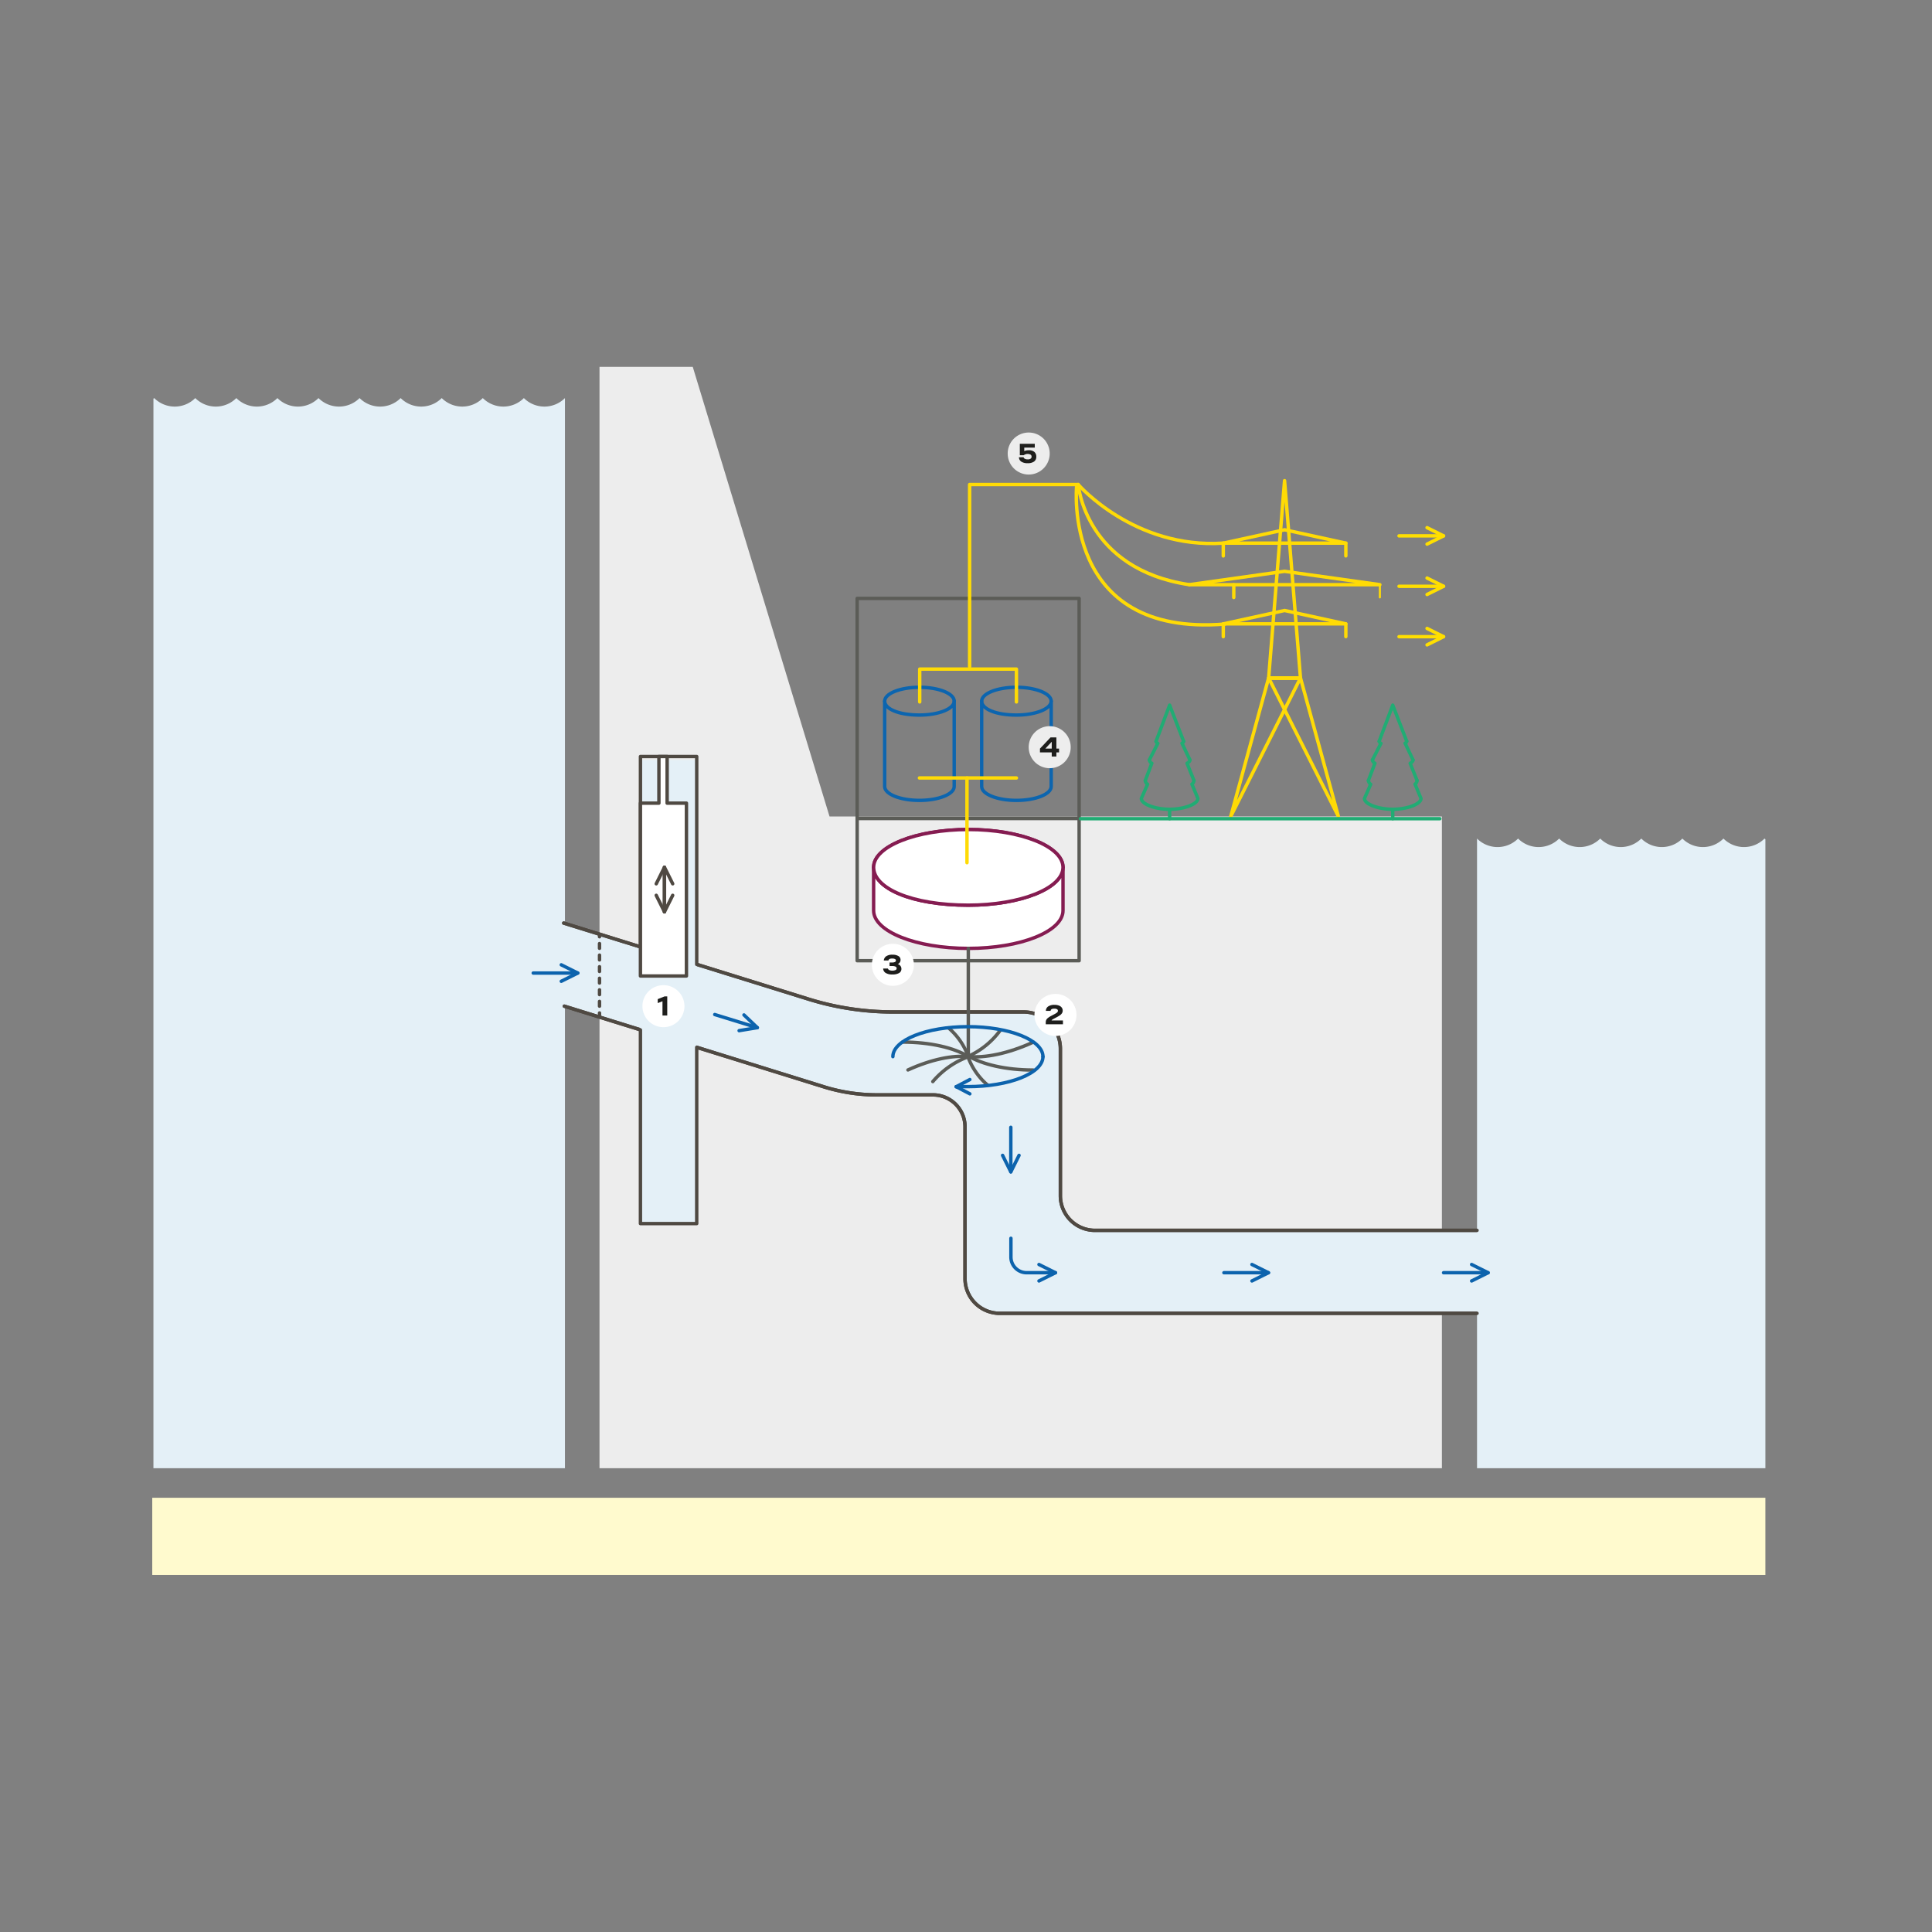 <svg id="Ebene_1" data-name="Ebene 1" xmlns="http://www.w3.org/2000/svg" viewBox="0 0 283.465 283.465"><rect x="0" y="0" width="283.465" height="283.465" fill="#808080" stroke="none"/><defs><style>.cls-1{fill:#ededed;}.cls-10,.cls-11,.cls-12,.cls-13,.cls-18,.cls-2,.cls-3,.cls-4,.cls-6,.cls-7{fill:none;}.cls-2{stroke:#0c65af;}.cls-10,.cls-11,.cls-12,.cls-13,.cls-17,.cls-18,.cls-2,.cls-3,.cls-4,.cls-5,.cls-6,.cls-7{stroke-linecap:round;}.cls-10,.cls-12,.cls-13,.cls-17,.cls-18,.cls-2,.cls-3,.cls-4,.cls-5,.cls-6,.cls-7{stroke-linejoin:round;}.cls-10,.cls-11,.cls-12,.cls-13,.cls-17,.cls-18,.cls-2,.cls-3,.cls-4,.cls-5,.cls-7{stroke-width:0.5px;}.cls-3,.cls-6{stroke:#ffdb05;}.cls-4{stroke:#5b5c57;}.cls-14,.cls-17,.cls-5{fill:#fff;}.cls-5{stroke:#851c51;}.cls-6{stroke-width:0.3px;}.cls-7{stroke:#21ac74;}.cls-8{fill:#ffface;}.cls-9{fill:#e4f0f7;}.cls-10{stroke:#ffdf00;}.cls-11,.cls-12,.cls-17,.cls-18{stroke:#4f4942;}.cls-11{stroke-miterlimit:10;}.cls-13{stroke:#0c63ad;}.cls-15{isolation:isolate;}.cls-16{fill:#1e1e1c;}.cls-18{stroke-dasharray:0.699 0.998;}</style></defs><polygon class="cls-1" points="101.644 53.831 87.961 53.831 87.961 215.417 211.558 215.417 211.558 119.798 121.711 119.798 101.644 53.831"/><path class="cls-2" d="M129.8,102.876c0-1.125,2.284-2.038,5.101-2.038s5.1.912,5.1,2.038"/><path class="cls-2" d="M140,102.876c0,1.125-2.284,2.038-5.1,2.038-3.061,0-5.101-.912-5.101-2.038v12.52c0,1.125,2.284,2.038,5.101,2.038s5.1-.912,5.1-2.038Z"/><path class="cls-2" d="M144.031,102.876c0-1.125,2.284-2.038,5.101-2.038s5.1.912,5.1,2.038"/><path class="cls-2" d="M154.232,102.876c0,1.125-2.284,2.038-5.1,2.038-3.061,0-5.101-.912-5.101-2.038v12.52c0,1.125,2.284,2.038,5.101,2.038s5.1-.912,5.1-2.038Z"/><polyline class="cls-3" points="149.131 102.987 149.131 98.171 134.941 98.171 134.941 102.987"/><rect class="cls-4" x="125.765" y="87.797" width="32.565" height="32.281"/><line class="cls-3" x1="134.9" y1="114.145" x2="149.131" y2="114.145"/><path class="cls-5" d="M128.179,127.257c0-3.066,6.22-5.55,13.893-5.55s13.893,2.485,13.893,5.55"/><path class="cls-5" d="M155.964,127.257c0,3.066-6.22,5.55-13.893,5.55-8.336,0-13.893-2.485-13.893-5.55v6.342c0,3.066,6.22,5.55,13.893,5.55s13.893-2.485,13.893-5.55Z"/><path class="cls-5" d="M155.964,127.257c0,3.066-6.22,5.55-13.893,5.55-8.336,0-13.893-2.485-13.893-5.55s6.22-5.55,13.893-5.55,13.893,2.485,13.893,5.55"/><rect class="cls-4" x="125.765" y="120.078" width="32.565" height="20.878"/><polygon class="cls-3" points="190.808 99.491 188.472 70.522 186.136 99.491 190.808 99.491"/><polygon class="cls-3" points="180.583 119.767 186.129 99.491 190.798 99.491 180.583 119.767"/><polygon class="cls-3" points="196.362 119.767 190.815 99.491 186.147 99.491 196.362 119.767"/><polygon class="cls-3" points="197.464 79.689 188.474 77.727 179.485 79.689 197.464 79.689"/><line class="cls-3" x1="197.464" y1="79.688" x2="197.464" y2="81.559"/><line class="cls-3" x1="179.481" y1="79.697" x2="179.481" y2="81.568"/><polygon class="cls-3" points="197.464 91.534 188.474 89.572 179.485 91.534 197.464 91.534"/><line class="cls-3" x1="197.464" y1="91.533" x2="197.464" y2="93.404"/><line class="cls-3" x1="179.481" y1="91.541" x2="179.481" y2="93.412"/><polygon class="cls-3" points="202.456 85.785 188.474 83.823 174.492 85.785 202.456 85.785"/><line class="cls-6" x1="202.456" y1="85.784" x2="202.456" y2="87.654"/><line class="cls-3" x1="181.019" y1="85.792" x2="181.019" y2="87.663"/><line class="cls-7" x1="204.343" y1="118.742" x2="204.343" y2="120.115"/><path class="cls-7" d="M200.776,114.508a.731.731,0,0,0,.335.561l-.916,2.079c0,.843,2.041,1.59,4.148,1.59s4.147-.747,4.147-1.59l-.874-2.093a.722.722,0,0,0,.293-.547"/><path class="cls-7" d="M207.322,111.505c0,.175-.151.341-.422.49l1.008,2.514"/><path class="cls-7" d="M201.363,111.505a.67.67,0,0,0,.369.482l-.957,2.522"/><path class="cls-7" d="M206.399,108.761c0,.102-.085.198-.244.282l1.17,2.46"/><path class="cls-7" d="M202.355,108.761c0,.109.086.221.258.307l-1.251,2.435"/><polyline class="cls-7" points="202.354 108.761 204.344 103.455 206.397 108.761"/><line class="cls-7" x1="171.608" y1="118.742" x2="171.608" y2="120.115"/><path class="cls-7" d="M168.04,114.508a.731.731,0,0,0,.335.561l-.916,2.079c0,.843,2.041,1.59,4.148,1.59s4.147-.747,4.147-1.59l-.874-2.093a.722.722,0,0,0,.293-.547"/><path class="cls-7" d="M174.587,111.505c0,.175-.151.341-.422.49l1.008,2.514"/><path class="cls-7" d="M168.627,111.505a.671.671,0,0,0,.37.482l-.957,2.522"/><path class="cls-7" d="M173.664,108.761c0,.102-.085.198-.244.282l1.17,2.46"/><path class="cls-7" d="M169.62,108.761c0,.109.086.221.259.307l-1.251,2.435"/><polyline class="cls-7" points="169.619 108.761 171.608 103.455 173.661 108.761"/><path class="cls-3" d="M142.264,97.809V71.091h15.931s8.181,9.457,21.29,8.598"/><line class="cls-7" x1="158.52" y1="120.121" x2="211.25" y2="120.121"/><rect class="cls-8" x="22.339" y="219.754" width="236.682" height="11.324"/><path class="cls-9" d="M76.864,58.406l-.001,0a4.261,4.261,0,0,1-6.025.001l-.001-.001a4.261,4.261,0,0,1-6.026,0l0,0a4.261,4.261,0,0,1-6.025.001l-.001-.001a4.261,4.261,0,0,1-6.026,0l-.004,0a4.261,4.261,0,0,1-6.026,0l0,0a4.261,4.261,0,0,1-6.025.001l-.001-.001a4.261,4.261,0,0,1-6.026,0l0,0a4.261,4.261,0,0,1-6.025.001l-.001-.001a4.261,4.261,0,0,1-6.026,0l0,0c-.035.035-.077.058-.113.092v156.919H82.89V58.406A4.261,4.261,0,0,1,76.864,58.406Z"/><line class="cls-3" x1="141.877" y1="114.145" x2="141.877" y2="126.576"/><path class="cls-3" d="M158.195,71.091s1.013,12.404,16.297,14.694"/><path class="cls-3" d="M157.966,71.297S155.733,93.508,179.719,91.562"/><line class="cls-10" x1="209.38" y1="77.419" x2="211.802" y2="78.625"/><line class="cls-10" x1="209.38" y1="79.832" x2="211.802" y2="78.625"/><path class="cls-10" d="M205.265,78.625h5.9"/><line class="cls-10" x1="209.38" y1="84.812" x2="211.802" y2="86.019"/><line class="cls-10" x1="209.38" y1="87.225" x2="211.802" y2="86.019"/><path class="cls-10" d="M205.265,86.019h5.9"/><line class="cls-10" x1="209.38" y1="92.205" x2="211.802" y2="93.412"/><line class="cls-10" x1="209.38" y1="94.619" x2="211.802" y2="93.412"/><path class="cls-10" d="M205.265,93.412h5.9"/><path class="cls-9" d="M82.8,147.626l38.085,11.835a26.282,26.282,0,0,0,7.799,1.184H136.9a4.691,4.691,0,0,1,4.691,4.691V187.61a5.081,5.081,0,0,0,5.081,5.081h75.614v-12.17H160.661a5.081,5.081,0,0,1-5.081-5.081V153.883a5.407,5.407,0,0,0-5.407-5.407H131.024a41.707,41.707,0,0,1-12.373-1.877L82.715,135.435"/><path class="cls-11" d="M222.286,180.521H160.661a5.081,5.081,0,0,1-5.081-5.081V153.883a5.407,5.407,0,0,0-5.407-5.407H131.024a41.707,41.707,0,0,1-12.373-1.877L82.715,135.435"/><path class="cls-11" d="M82.8,147.626l38.085,11.835a26.282,26.282,0,0,0,7.799,1.184H136.9a4.691,4.691,0,0,1,4.691,4.691V187.61a5.081,5.081,0,0,0,5.081,5.081h75.614"/><path class="cls-9" d="M259.021,123.14c-.041-.038-.088-.065-.128-.105l0-.001a4.261,4.261,0,0,1-6.025.001l-.001-.001a4.261,4.261,0,0,1-6.026.001l0-.001a4.261,4.261,0,0,1-6.025.001l-.001-.001a4.261,4.261,0,0,1-6.026.001l0-.001a4.261,4.261,0,0,1-6.025.001l-.001-.001a4.261,4.261,0,0,1-6.026.001l0-.001a4.26,4.26,0,0,1-6.025.001l-.001-.001v92.382h42.311Z"/><path class="cls-12" d="M216.71,180.521H160.661a5.081,5.081,0,0,1-5.081-5.081V153.883a5.407,5.407,0,0,0-5.407-5.407H131.024a41.707,41.707,0,0,1-12.373-1.877L82.715,135.435"/><path class="cls-12" d="M82.8,147.626l38.085,11.835a26.282,26.282,0,0,0,7.799,1.184H136.9a4.691,4.691,0,0,1,4.691,4.691V187.61a5.081,5.081,0,0,0,5.081,5.081H216.71"/><path class="cls-4" d="M142.043,154.905c2.014,1.258,5.541,2.092,9.556,2.092"/><path class="cls-4" d="M142.039,154.992c2.354.303,5.906-.41,9.554-2.083"/><path class="cls-4" d="M142.046,154.992a11.823,11.823,0,0,0,4.676-3.773"/><path class="cls-4" d="M142.046,154.971a9.939,9.939,0,0,0-2.875-4.152"/><path class="cls-4" d="M142.006,155.017a10.06,10.06,0,0,0,2.91,4.202"/><path class="cls-4" d="M142.046,155.002c-2.029-1.267-5.583-2.107-9.628-2.107"/><path class="cls-4" d="M142.084,155.05c-2.185-.282-5.482.38-8.868,1.934"/><path class="cls-4" d="M142.093,155.036a12.551,12.551,0,0,0-5.228,3.654"/><line class="cls-4" x1="142.071" y1="139.149" x2="142.071" y2="154.971"/><path class="cls-13" d="M131.004,155.032c0-2.429,4.929-4.398,11.009-4.398s11.009,1.969,11.009,4.398"/><path class="cls-13" d="M153.022,155.032c0,2.429-4.929,4.398-11.009,4.398l-1.715.009"/><line class="cls-13" x1="142.297" y1="158.392" x2="140.298" y2="159.44"/><line class="cls-13" x1="142.297" y1="160.488" x2="140.298" y2="159.44"/><line class="cls-13" x1="109.156" y1="148.913" x2="111.115" y2="150.779"/><line class="cls-13" x1="108.445" y1="151.219" x2="111.115" y2="150.779"/><path class="cls-13" d="M104.868,148.855l5.639,1.737"/><line class="cls-13" x1="149.516" y1="169.515" x2="148.309" y2="171.937"/><line class="cls-13" x1="147.102" y1="169.515" x2="148.309" y2="171.937"/><path class="cls-13" d="M148.309,165.4v5.9"/><line class="cls-13" x1="215.917" y1="185.528" x2="218.338" y2="186.734"/><line class="cls-13" x1="215.917" y1="187.941" x2="218.338" y2="186.734"/><path class="cls-13" d="M211.802,186.734h5.9"/><line class="cls-13" x1="183.687" y1="185.528" x2="186.109" y2="186.734"/><line class="cls-13" x1="183.687" y1="187.941" x2="186.109" y2="186.734"/><path class="cls-13" d="M179.573,186.734h5.9"/><line class="cls-13" x1="152.439" y1="185.528" x2="154.861" y2="186.734"/><line class="cls-13" x1="152.439" y1="187.941" x2="154.861" y2="186.734"/><path class="cls-13" d="M154.225,186.734H150.63a2.306,2.306,0,0,1-2.306-2.306v-2.744"/><line class="cls-13" x1="82.35" y1="141.559" x2="84.772" y2="142.766"/><line class="cls-13" x1="82.35" y1="143.973" x2="84.772" y2="142.766"/><path class="cls-13" d="M78.236,142.766h5.9"/><path class="cls-14" d="M131.004,138.477h0a3.082,3.082,0,0,1,3.082,3.082h0a3.082,3.082,0,0,1-3.082,3.082h0a3.082,3.082,0,0,1-3.082-3.082h0A3.082,3.082,0,0,1,131.004,138.477Z"/><g class="cls-15"><path class="cls-16" d="M129.93,142.741a.791.791,0,0,1-.353-.636h.7a.366.366,0,0,0,.2.227,1.255,1.255,0,0,0,.915-.005.274.274,0,0,0,0-.503,1.056,1.056,0,0,0-.485-.089h-.39v-.52h.393a.836.836,0,0,0,.402-.077.233.233,0,0,0,0-.426.864.864,0,0,0-.412-.077.818.818,0,0,0-.397.075.285.285,0,0,0-.15.215h-.68a.833.833,0,0,1,.333-.611,1.515,1.515,0,0,1,.94-.238,1.612,1.612,0,0,1,.873.198.63.63,0,0,1,.31.562.652.652,0,0,1-.105.368.719.719,0,0,1-.308.252.706.706,0,0,1,.54.696.677.677,0,0,1-.341.613,1.858,1.858,0,0,1-.972.21A1.772,1.772,0,0,1,129.93,142.741Z"/></g><path class="cls-14" d="M154.861,145.831h0a3.082,3.082,0,0,1,3.082,3.082h0a3.082,3.082,0,0,1-3.082,3.082h0a3.082,3.082,0,0,1-3.082-3.082h0A3.082,3.082,0,0,1,154.861,145.831Z"/><g class="cls-15"><path class="cls-16" d="M153.434,150.056a1.1,1.1,0,0,1,.053-.37.786.786,0,0,1,.232-.303,2.957,2.957,0,0,1,.552-.353l.417-.22a2.212,2.212,0,0,0,.412-.259.321.321,0,0,0,.118-.248.255.255,0,0,0-.138-.235.81.81,0,0,0-.392-.078q-.524,0-.543.33h-.69a.765.765,0,0,1,.345-.66,1.586,1.586,0,0,1,.905-.23,1.83,1.83,0,0,1,.657.104.903.903,0,0,1,.415.297.736.736,0,0,1,.142.448.697.697,0,0,1-.107.384,1.121,1.121,0,0,1-.308.307,5.679,5.679,0,0,1-.555.326l-.343.18a1.504,1.504,0,0,0-.25.15.171.171,0,0,0-.064.094h1.664v.56h-2.52Z"/></g><path class="cls-1" d="M154.014,106.547h0a3.082,3.082,0,0,1,3.082,3.082h0a3.082,3.082,0,0,1-3.082,3.082h0a3.082,3.082,0,0,1-3.082-3.082h0A3.082,3.082,0,0,1,154.014,106.547Z"/><g class="cls-15"><path class="cls-16" d="M154.312,110.395h-1.727v-.56l1.55-1.64h.857v1.64h.393v.56h-.393v.6h-.68Zm0-.56v-1h-.007l-.937,1Z"/></g><path class="cls-1" d="M150.932,63.461h0a3.082,3.082,0,0,1,3.082,3.082h0a3.082,3.082,0,0,1-3.082,3.082h0a3.082,3.082,0,0,1-3.082-3.082h0A3.082,3.082,0,0,1,150.932,63.461Z"/><g class="cls-15"><path class="cls-16" d="M149.839,67.726a.765.765,0,0,1-.335-.637h.68a.337.337,0,0,0,.179.222.842.842,0,0,0,.425.089.715.715,0,0,0,.425-.103.342.342,0,0,0,.142-.293.348.348,0,0,0-.145-.299.949.949,0,0,0-1.002.085h-.577v-1.68h2.193v.56h-1.543v.52a1.182,1.182,0,0,1,.29-.096,1.901,1.901,0,0,1,.37-.034,1.197,1.197,0,0,1,.827.251.889.889,0,0,1,.277.692.832.832,0,0,1-.325.716,1.555,1.555,0,0,1-.935.24A1.604,1.604,0,0,1,149.839,67.726Z"/></g><rect class="cls-9" x="93.965" y="111.503" width="8.258" height="68.022"/><polyline class="cls-12" points="102.223 141.495 102.223 110.995 93.968 110.995 93.968 138.959"/><polyline class="cls-12" points="102.223 153.661 102.223 179.525 93.965 179.525 93.965 151.114"/><polygon class="cls-17" points="97.883 117.838 97.883 110.995 96.676 110.995 96.676 117.838 93.965 117.838 93.965 143.196 100.716 143.196 100.716 117.838 97.883 117.838"/><line class="cls-12" x1="87.962" y1="137.092" x2="87.962" y2="137.442"/><line class="cls-18" x1="87.962" y1="138.441" x2="87.962" y2="148.125"/><line class="cls-12" x1="87.962" y1="148.624" x2="87.962" y2="148.974"/><path class="cls-14" d="M97.341,144.545h0a3.082,3.082,0,0,1,3.082,3.082h0a3.082,3.082,0,0,1-3.082,3.082h0a3.082,3.082,0,0,1-3.082-3.082h0A3.082,3.082,0,0,1,97.341,144.545Z"/><g class="cls-15"><path class="cls-16" d="M97.2,146.906l-.7.267v-.58l1.003-.399H97.9v2.8h-.7Z"/></g><line class="cls-12" x1="98.698" y1="131.363" x2="97.491" y2="133.785"/><line class="cls-12" x1="96.284" y1="131.363" x2="97.491" y2="133.785"/><path class="cls-12" d="M97.491,127.249v5.9"/><line class="cls-12" x1="96.284" y1="129.671" x2="97.491" y2="127.249"/><line class="cls-12" x1="98.698" y1="129.671" x2="97.491" y2="127.249"/><path class="cls-12" d="M97.491,133.785v-5.9"/></svg>